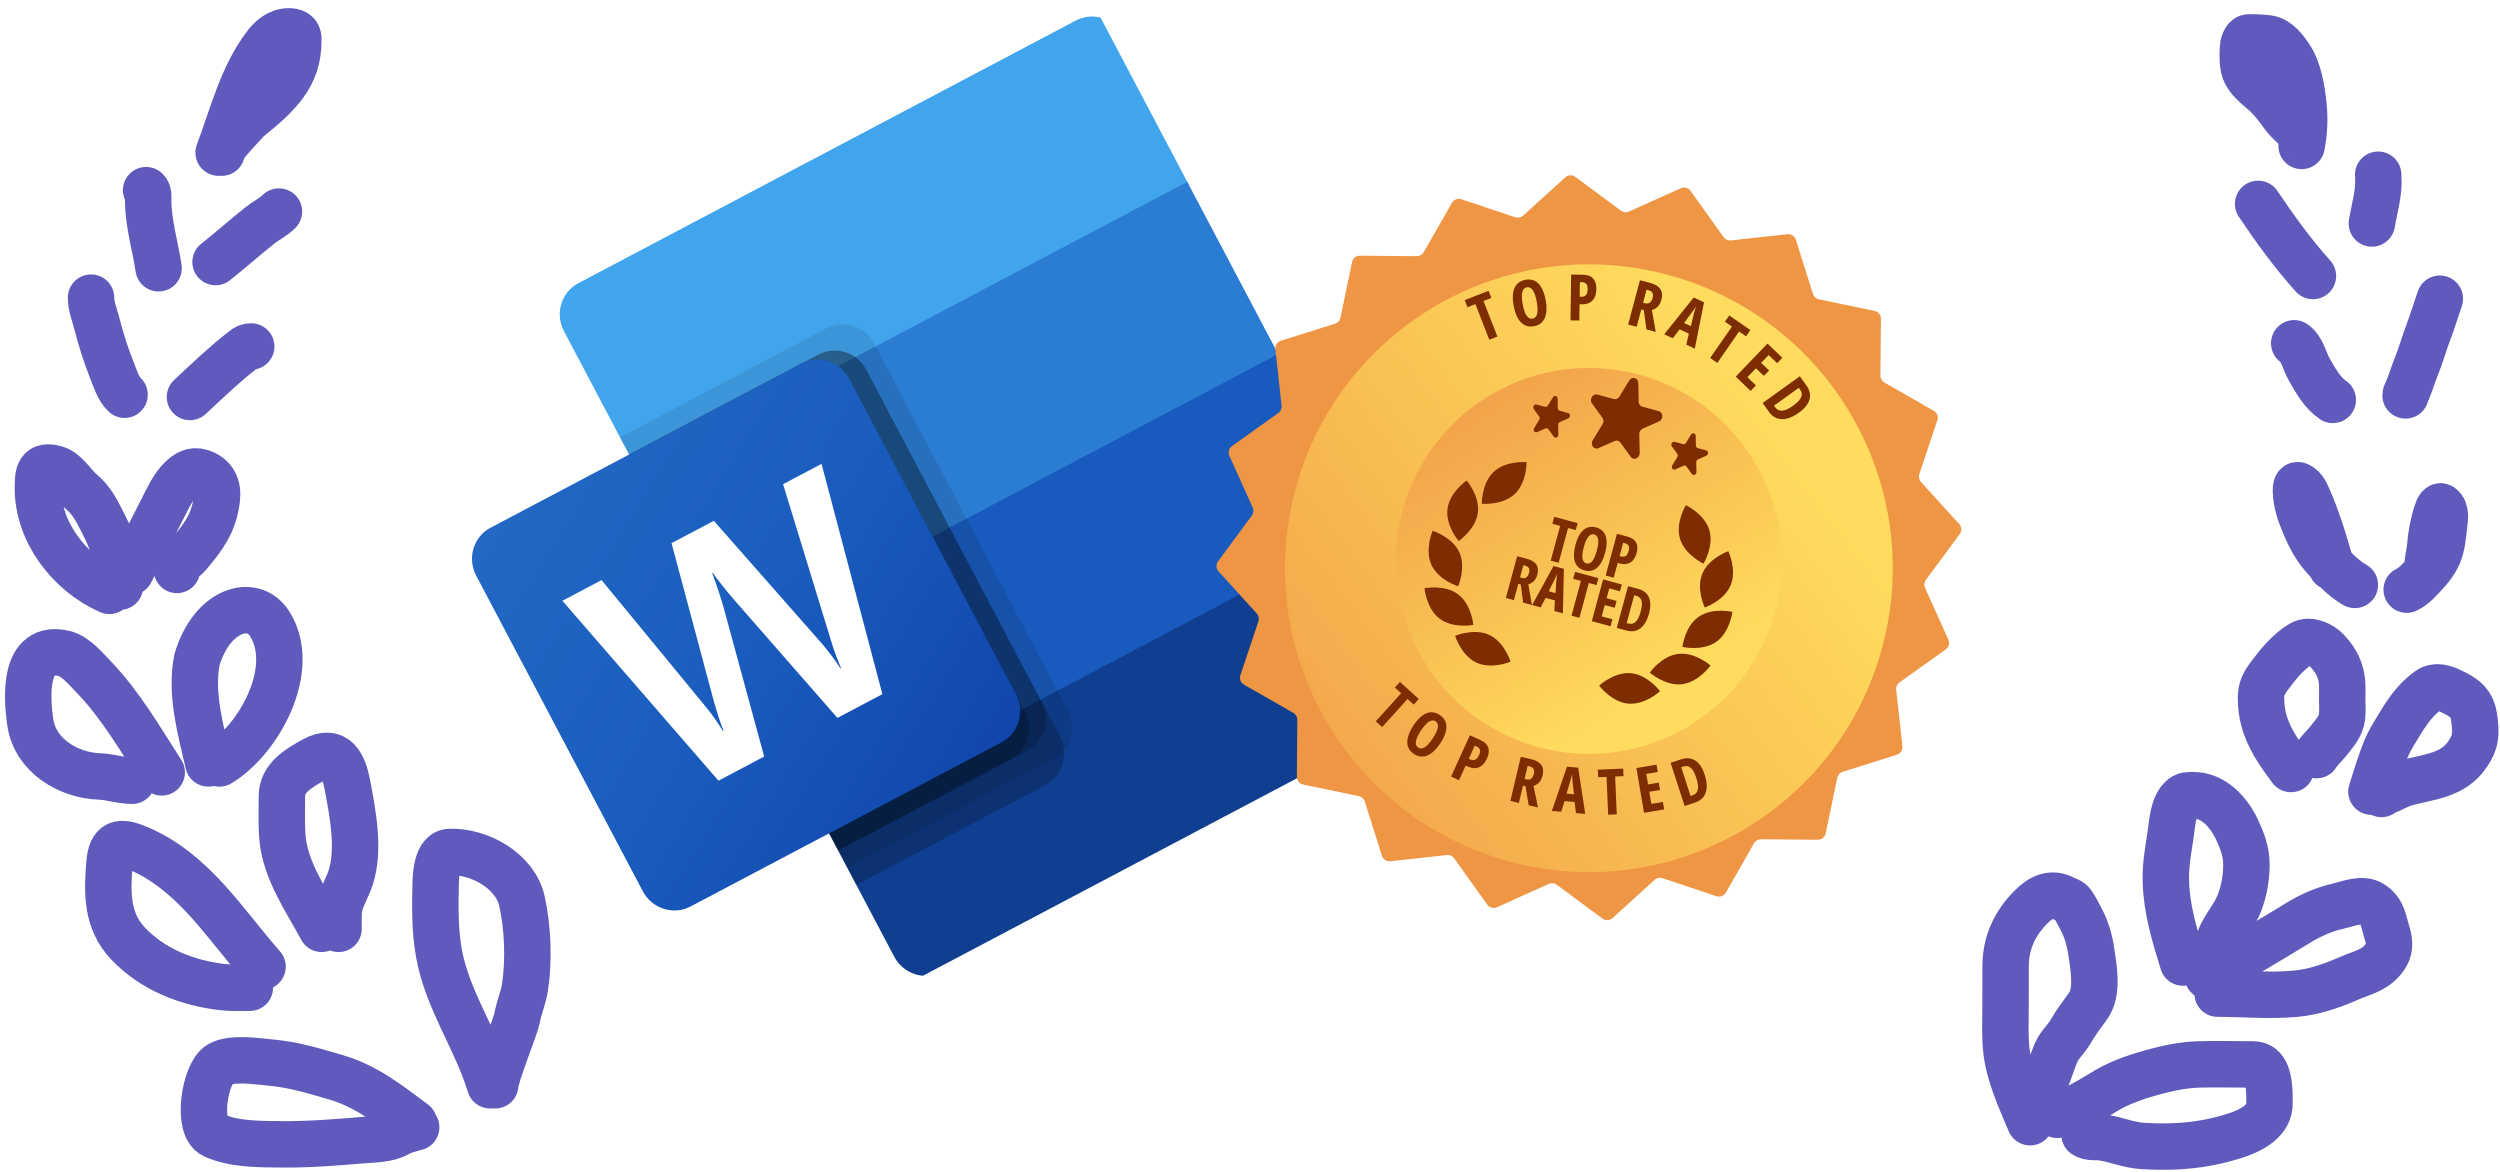 <svg width="367" height="172" viewBox="0 0 367 172" fill="none" xmlns="http://www.w3.org/2000/svg">
<path d="M71.946 159.317C69.944 152.687 65.665 146.806 64.436 139.931C63.825 136.512 63.875 133.002 63.96 129.54C63.988 128.388 64.169 125.141 65.982 125.071C70.373 124.901 75.63 127.865 76.615 132.25C77.489 136.141 77.673 140.937 77.069 144.93C76.838 146.461 76.198 147.867 75.924 149.383C75.697 150.642 72.699 158.043 72.696 159.319" stroke="#615ABD" stroke-width="6.816" stroke-linecap="round"/>
<path d="M60.787 164.866C57.167 162.182 53.836 159.496 49.482 158.201C46.259 157.243 43.046 156.271 39.681 155.978C37.768 155.812 34.029 155.2 32.215 156.272C30.097 157.523 28.758 165.457 31.384 166.66C34.331 168.011 38.218 167.96 41.341 167.989C45.312 168.026 49.276 167.708 53.23 167.378C54.874 167.241 56.913 167.267 58.392 166.426C59.164 165.987 60.22 165.703 61.095 165.486" stroke="#615ABD" stroke-width="6.816" stroke-linecap="round"/>
<path d="M47.224 136.35C44.947 132.124 41.756 127.629 41.439 122.678C41.315 120.746 41.379 118.799 41.383 116.864C41.389 114.186 43.889 112.743 46.074 111.541C49.252 109.792 50.429 112.223 50.986 115.164C51.808 119.509 52.975 125.336 51.195 129.615C50.581 131.09 49.77 132.412 49.706 134.05C49.676 134.815 49.703 135.588 49.701 136.355" stroke="#615ABD" stroke-width="6.816" stroke-linecap="round"/>
<path d="M38.542 141.904C32.919 135.521 28.401 127.986 20.31 124.542C17.641 123.406 16.332 123.606 16.074 126.683C15.712 131.003 15.629 135.149 18.766 138.473C22.439 142.364 27.558 144.348 32.807 144.92C34.087 145.059 35.39 144.994 36.677 144.997" stroke="#615ABD" stroke-width="6.816" stroke-linecap="round"/>
<path d="M30.587 112.07C29.479 107.176 27.924 101.927 28.912 96.857C31.101 89.489 37.095 87.705 39.555 91.525C43.782 98.088 38.041 108.596 32.216 112.074" stroke="#615ABD" stroke-width="6.816" stroke-linecap="round"/>
<path d="M23.741 113.385C20.645 108.572 17.723 103.491 13.725 99.343C12.65 98.229 11.077 96.341 9.466 95.945C3.369 94.448 3.906 102.408 4.455 106.084C5.177 110.913 10.021 113.822 14.588 113.984C16.249 114.043 17.727 114.61 19.403 114.614" stroke="#615ABD" stroke-width="6.816" stroke-linecap="round"/>
<path d="M16.057 86.739C10.212 84.162 5.547 78.135 5.561 71.612C5.566 69.532 5.681 68.071 8.217 68.831C9.72 69.282 10.747 71.202 11.925 72.176C13.499 73.478 14.232 75.036 15.149 76.828C16.712 79.88 17.614 82.674 17.606 86.123" stroke="#615ABD" stroke-width="6.816" stroke-linecap="round"/>
<path d="M19.16 83.959C19.888 82.514 22.882 76.564 23.79 74.817C24.564 73.326 25.354 71.489 26.603 70.281C27.423 69.49 28.29 68.963 29.427 69.307C31.411 69.907 32.067 71.428 31.826 73.32C31.375 76.867 29.829 78.855 27.663 81.431C26.867 82.378 25.975 82.354 25.972 83.664" stroke="#615ABD" stroke-width="6.816" stroke-linecap="round"/>
<path d="M18.287 57.947C17.382 57.139 16.816 55.327 16.419 54.33C15.527 52.087 14.815 49.815 14.215 47.479C13.909 46.288 13.36 44.943 13.363 43.692" stroke="#615ABD" stroke-width="6.816" stroke-linecap="round"/>
<path d="M27.885 58.278C30.448 55.88 32.968 53.46 35.744 51.31C36.16 50.988 36.369 50.864 36.88 50.866" stroke="#615ABD" stroke-width="6.816" stroke-linecap="round"/>
<path d="M23.281 39.379C22.816 36.189 21.747 32.706 21.754 29.467C21.755 28.837 21.858 28.33 21.448 27.918" stroke="#615ABD" stroke-width="6.816" stroke-linecap="round"/>
<path d="M31.643 38.468C33.851 36.709 35.965 34.83 38.175 33.08C39.075 32.367 40.134 31.867 40.949 31.056" stroke="#615ABD" stroke-width="6.816" stroke-linecap="round"/>
<path d="M32.095 22.407C34.126 17.034 35.519 11.174 39.021 6.602C39.749 5.651 40.855 4.603 42.422 4.606C43.99 4.609 43.79 5.675 43.789 6.051C43.779 11.049 40.978 13.84 36.402 17.492C34.61 19.513 32.543 21.448 32.541 22.408" stroke="#615ABD" stroke-width="6.816" stroke-linecap="round"/>
<path d="M298.016 164.742C296.588 161.324 294.862 157.667 294.51 153.943C294.318 151.92 294.407 149.872 294.412 147.844C294.416 145.841 294.42 143.838 294.424 141.836C294.432 138.441 295.739 135.551 298.196 133.105C299.682 131.625 301.216 130.966 303.043 131.943C303.522 132.199 303.859 132.173 304.194 132.633C304.681 133.3 305.048 134.094 305.444 134.82C306.271 136.337 306.747 137.971 307.001 139.688C307.356 142.093 308.031 145.667 306.488 147.748C305.599 148.947 304.701 150.149 303.962 151.444C303.346 152.523 302.363 153.322 301.861 154.474C301.3 155.766 300.913 157.093 300.397 158.375" stroke="#615ABD" stroke-width="6.816" stroke-linecap="round"/>
<path d="M302.024 163.658C304.583 162.999 306.935 161.434 309.192 160.103C311.315 158.853 313.551 158.101 315.914 157.438C318.111 156.821 320.497 156.323 322.784 156.259C325.195 156.192 327.613 156.249 330.026 156.254C330.73 156.256 331.374 156.19 331.956 156.643C333.247 157.646 333.162 160.57 333.159 162.006C333.151 165.477 328.389 166.725 325.703 167.391C322.034 168.3 318.306 168.457 314.525 168.226C312.423 168.098 310.555 167.236 308.51 166.959C307.705 166.85 306.724 167.049 306.023 166.58" stroke="#615ABD" stroke-width="6.816" stroke-linecap="round"/>
<path d="M320.459 141.305C319.22 137.273 318.063 133.54 317.946 129.335C317.885 127.124 318.275 124.872 318.618 122.701C318.87 121.105 318.948 118.487 320.218 117.223C320.784 116.659 321.234 116.729 321.979 116.731C324.971 116.738 327.235 119.276 328.42 121.842C329.181 123.49 329.753 125.001 329.775 126.862C329.801 129.083 329.281 131.712 328.223 133.696C327.3 135.426 325.565 137.319 325.561 139.313" stroke="#615ABD" stroke-width="6.816" stroke-linecap="round"/>
<path d="M324.096 143.315C328.561 140.789 332.967 138.161 337.342 135.495C339.174 134.379 341.075 133.517 343.173 133.04C344.755 132.68 346.82 131.743 348.271 132.747C349.852 133.841 349.862 135.19 350.406 136.899C350.737 137.937 350.909 139.151 350.319 140.155C348.978 142.437 346.815 142.738 344.607 143.713C342.216 144.77 339.602 145.642 336.986 145.882C333.154 146.232 329.34 145.875 325.547 145.867" stroke="#615ABD" stroke-width="6.816" stroke-linecap="round"/>
<path d="M336.315 112.889C334.65 110.625 333.047 108.426 332.316 105.671C332.042 104.639 331.929 103.565 331.912 102.501C331.892 101.169 332.334 100.308 333.151 99.209C334.4 97.525 335.989 95.587 337.826 94.503C339.002 93.809 340.769 94.593 341.617 95.528C342.635 96.649 343.28 97.616 343.642 99.092C343.927 100.254 343.839 101.425 343.837 102.615C343.835 103.635 343.961 104.751 343.71 105.746C343.411 106.93 342.516 107.871 341.778 108.81C341.246 109.487 340.509 110.123 340.069 110.851" stroke="#615ABD" stroke-width="6.816" stroke-linecap="round"/>
<path d="M348.126 116.209C348.879 113.93 349.515 111.532 350.527 109.346C351.031 108.256 351.726 107.225 352.339 106.194C353.168 104.799 354.105 103.471 355.276 102.337C355.552 102.07 356.496 101.259 356.92 101.078C358.056 100.592 359.344 101.218 360.334 101.723C361.964 102.553 362.898 103.371 363.18 105.188C363.294 105.924 363.372 106.66 363.371 107.404C363.368 108.737 362.955 109.657 362.202 110.76C360.117 113.817 356.722 114.006 353.419 114.87C352.373 115.143 351.577 115.585 350.626 116.031C350.345 116.163 349.743 116.272 349.602 116.553" stroke="#615ABD" stroke-width="6.816" stroke-linecap="round"/>
<path d="M345.691 85.865C343.929 84.872 342.425 83.208 341.092 81.714C339.553 79.989 338.678 77.932 337.841 75.805C337.535 75.026 337.314 74.185 337.171 73.36C337.108 72.998 336.824 70.999 337.39 71.24C338.273 71.615 338.583 72.594 338.951 73.408C339.519 74.666 339.974 75.968 340.432 77.269C341.13 79.248 341.639 81.284 342.288 83.244" stroke="#615ABD" stroke-width="6.816" stroke-linecap="round"/>
<path d="M353.303 86.564C354.472 85.991 355.264 85.019 356.136 84.076C356.85 83.304 357.48 82.483 357.909 81.517C358.518 80.147 358.623 78.564 358.79 77.094C358.878 76.319 359.148 74.943 358.354 74.366C357.728 73.911 356.885 78.681 356.841 79.318C356.774 80.282 356.63 81.217 356.443 82.164C356.377 82.498 356.355 83.911 356.035 84.07" stroke="#615ABD" stroke-width="6.816" stroke-linecap="round"/>
<path d="M336.791 50.394C337.925 51.11 338.348 53.11 338.992 54.237C339.926 55.868 340.921 57.674 342.455 58.701" stroke="#615ABD" stroke-width="6.816" stroke-linecap="round"/>
<path d="M358.167 43.85C357.58 45.54 357.068 47.264 356.427 48.934C355.827 50.495 355.4 52.121 354.769 53.665C354.282 54.857 353.925 56.103 353.423 57.286C353.313 57.544 353.138 57.759 353.137 58.043" stroke="#615ABD" stroke-width="6.816" stroke-linecap="round"/>
<path d="M331.495 29.93C333.966 33.618 336.575 37.206 339.54 40.515" stroke="#615ABD" stroke-width="6.816" stroke-linecap="round"/>
<path d="M349.116 25.65C349.328 28.169 348.598 30.402 348.192 32.806" stroke="#615ABD" stroke-width="6.816" stroke-linecap="round"/>
<path d="M337.876 21.422C338.257 19.475 338.354 17.494 338.154 15.514C337.922 13.225 337.476 10.344 336.187 8.389C335.47 7.301 334.36 5.814 332.955 5.636C332.026 5.518 331.032 5.48 330.095 5.497C329.59 5.506 329.284 6.554 329.271 6.922C329.234 8.035 329.141 9.306 329.517 10.369C330.012 11.77 331.424 12.739 332.476 13.696C333.545 14.668 334.355 15.751 335.196 16.921C335.643 17.542 336.227 18.058 336.765 18.598C336.969 18.803 337.152 19.056 337.426 19.148" stroke="#615ABD" stroke-width="6.816" stroke-linecap="round"/>
<g clip-path="url(#clip0_4636_147)">
<path d="M157.931 3.014L84.905 41.57C82.385 42.901 81.437 46.054 82.788 48.612L93.687 69.254L142.68 59.547L175.839 25.879L164.94 5.237C163.589 2.679 160.451 1.683 157.931 3.014Z" fill="#41A5EE"/>
<path d="M175.839 25.879L93.687 69.254L107.032 94.529L153.356 79.766L189.184 51.154L175.839 25.879Z" fill="#2B7CD3"/>
<path d="M107.032 94.531L120.377 119.806L162.878 103.831L202.529 76.431L189.185 51.156L107.032 94.531Z" fill="#185ABD"/>
<path d="M138.284 142.669L211.31 104.112C213.83 102.782 214.778 99.629 213.427 97.07L202.528 76.428L120.376 119.803L131.275 140.445C132.626 143.004 135.764 143.999 138.284 142.669Z" fill="#103F91"/>
<path opacity="0.1" d="M121.307 48.206L91.018 64.199L124.38 127.386L154.669 111.394C157.181 110.057 158.127 106.911 156.786 104.352L128.316 50.43C126.959 47.879 123.828 46.886 121.307 48.206Z" fill="black"/>
<path opacity="0.2" d="M120.152 52.049L92.352 66.727L125.714 129.914L153.514 115.236C156.026 113.899 156.972 110.753 155.631 108.194L127.161 54.272C125.804 51.721 122.673 50.728 120.152 52.049Z" fill="black"/>
<path opacity="0.2" d="M120.152 52.049L92.352 66.727L123.045 124.859L150.845 110.181C153.357 108.844 154.303 105.698 152.962 103.139L127.161 54.272C125.804 51.721 122.673 50.728 120.152 52.049Z" fill="black"/>
<path opacity="0.2" d="M117.662 53.363L92.352 66.727L123.045 124.859L148.355 111.495C150.868 110.158 151.813 107.013 150.473 104.453L124.672 55.587C123.314 53.036 120.184 52.043 117.662 53.363Z" fill="black"/>
<path d="M72.021 77.462L117.663 53.364C120.183 52.033 123.321 53.029 124.672 55.588L149.138 101.927C150.489 104.486 149.541 107.638 147.021 108.969L101.38 133.067C98.859 134.398 95.721 133.402 94.37 130.844L69.904 84.504C68.553 81.946 69.501 78.793 72.021 77.462Z" fill="url(#paint0_linear_4636_147)"/>
<path d="M104.943 105.514C105.41 106.182 105.799 106.773 106.107 107.292L106.212 107.236C105.985 106.71 105.746 106.057 105.496 105.278C105.246 104.498 105.042 103.836 104.883 103.29L98.582 79.732L104.789 76.456L120.701 94.535C121.67 95.669 122.566 96.865 123.384 98.115L123.466 98.071C122.887 96.749 122.391 95.391 121.982 94.007L114.953 71.076L120.601 68.094L129.533 101.904L122.933 105.389L107.669 87.934C107.229 87.433 106.676 86.765 106.017 85.933C105.358 85.101 104.895 84.483 104.628 84.081L104.546 84.124C104.75 84.643 105.028 85.428 105.378 86.477C105.729 87.527 105.978 88.309 106.126 88.823L112.181 111.059L105.47 114.603L82.558 88.193L88.308 85.157L103.756 103.94C104.081 104.321 104.477 104.849 104.943 105.514Z" fill="white"/>
</g>
<path d="M246.744 27.629C247.252 27.4 247.851 27.562 248.175 28.015L253.02 34.809C253.266 35.153 253.678 35.337 254.098 35.291L262.393 34.383C262.947 34.322 263.466 34.661 263.634 35.192L266.143 43.15C266.27 43.553 266.605 43.856 267.019 43.942L275.188 45.641C275.734 45.755 276.123 46.238 276.118 46.795L276.046 55.139C276.042 55.561 276.267 55.953 276.634 56.163L283.879 60.303C284.362 60.58 284.583 61.159 284.407 61.687L281.759 69.601C281.625 70.001 281.718 70.443 282.002 70.756L287.613 76.933C287.987 77.345 288.018 77.965 287.687 78.412L282.724 85.12C282.472 85.46 282.424 85.909 282.598 86.294L286.025 93.902C286.254 94.41 286.092 95.009 285.639 95.332L278.845 100.178C278.501 100.424 278.317 100.836 278.363 101.256L279.272 109.551C279.332 110.105 278.993 110.624 278.462 110.792L270.504 113.301C270.101 113.428 269.798 113.763 269.712 114.177L268.013 122.346C267.899 122.892 267.416 123.281 266.859 123.276L258.515 123.204C258.093 123.2 257.701 123.425 257.491 123.792L253.351 131.037C253.075 131.52 252.495 131.741 251.967 131.565L244.053 128.917C243.653 128.783 243.211 128.876 242.898 129.16L236.721 134.771C236.309 135.145 235.689 135.176 235.242 134.845L228.534 129.882C228.194 129.63 227.745 129.582 227.36 129.756L219.752 133.183C219.244 133.412 218.645 133.25 218.322 132.797L213.476 126.003C213.23 125.659 212.818 125.475 212.398 125.521L204.103 126.43C203.549 126.49 203.03 126.151 202.862 125.62L200.353 117.662C200.226 117.259 199.891 116.956 199.477 116.87L191.308 115.171C190.762 115.057 190.373 114.574 190.378 114.017L190.45 105.673C190.454 105.251 190.229 104.859 189.862 104.649L182.617 100.509C182.134 100.233 181.913 99.653 182.09 99.125L184.737 91.211C184.871 90.811 184.778 90.369 184.494 90.056L178.883 83.879C178.509 83.467 178.478 82.847 178.809 82.4L183.772 75.692C184.024 75.352 184.072 74.903 183.898 74.518L180.471 66.91C180.242 66.402 180.404 65.803 180.857 65.48L187.651 60.634C187.995 60.388 188.179 59.976 188.133 59.556L187.225 51.261C187.164 50.708 187.503 50.188 188.034 50.02L195.992 47.511C196.395 47.384 196.698 47.049 196.784 46.635L198.483 38.466C198.597 37.92 199.08 37.531 199.637 37.536L207.981 37.608C208.403 37.612 208.795 37.387 209.005 37.02L213.145 29.776C213.422 29.292 214.001 29.071 214.529 29.247L222.443 31.895C222.843 32.029 223.285 31.936 223.598 31.652L229.775 26.041C230.187 25.667 230.807 25.636 231.254 25.967L237.962 30.93C238.302 31.182 238.751 31.23 239.136 31.056L246.744 27.629Z" fill="#EF9645"/>
<g filter="url(#filter0_d_4636_147)">
<circle cx="233.248" cy="80.406" r="44.602" transform="rotate(15.123 233.248 80.406)" fill="url(#paint1_linear_4636_147)"/>
</g>
<g filter="url(#filter1_d_4636_147)">
<circle cx="233.248" cy="80.406" r="28.323" transform="rotate(15.123 233.248 80.406)" fill="url(#paint2_linear_4636_147)"/>
</g>
<path d="M228.809 82.622L227.647 82.308L229.029 77.197L227.888 76.888L228.163 75.869L231.598 76.797L231.322 77.816L230.19 77.51L228.809 82.622ZM235.627 81.167C235.496 81.653 235.333 82.08 235.137 82.447C234.943 82.811 234.719 83.106 234.466 83.332C234.213 83.558 233.93 83.706 233.617 83.777C233.306 83.85 232.968 83.836 232.602 83.737C232.233 83.637 231.931 83.478 231.696 83.258C231.462 83.036 231.293 82.763 231.189 82.437C231.085 82.112 231.041 81.743 231.056 81.331C231.072 80.918 231.146 80.468 231.277 79.982C231.463 79.294 231.701 78.739 231.992 78.317C232.284 77.895 232.623 77.609 233.012 77.459C233.4 77.309 233.832 77.298 234.307 77.426C234.802 77.56 235.175 77.797 235.425 78.138C235.677 78.479 235.818 78.907 235.847 79.422C235.877 79.934 235.803 80.515 235.627 81.167ZM232.495 80.32C232.368 80.79 232.298 81.192 232.286 81.528C232.274 81.861 232.317 82.126 232.417 82.324C232.517 82.519 232.672 82.645 232.882 82.701C233.094 82.759 233.291 82.73 233.472 82.614C233.657 82.498 233.826 82.294 233.98 81.999C234.138 81.706 234.281 81.319 234.411 80.838C234.605 80.12 234.67 79.564 234.605 79.172C234.541 78.776 234.35 78.535 234.031 78.449C233.821 78.393 233.624 78.425 233.438 78.546C233.252 78.666 233.081 78.875 232.922 79.171C232.764 79.468 232.622 79.85 232.495 80.32ZM238.927 78.778C239.551 78.947 239.97 79.234 240.184 79.64C240.402 80.044 240.427 80.555 240.26 81.172C240.176 81.483 240.061 81.754 239.914 81.988C239.77 82.219 239.596 82.404 239.39 82.544C239.185 82.683 238.95 82.769 238.686 82.803C238.422 82.837 238.127 82.81 237.803 82.722L237.48 82.635L236.893 84.807L235.715 84.488L237.372 78.358L238.927 78.778ZM238.569 79.757L238.279 79.679L237.752 81.628L237.958 81.684C238.145 81.735 238.311 81.742 238.456 81.706C238.6 81.67 238.726 81.584 238.832 81.448C238.937 81.311 239.024 81.117 239.092 80.866C239.177 80.553 239.174 80.307 239.084 80.13C238.998 79.951 238.826 79.826 238.569 79.757ZM224.144 82.034C224.597 82.156 224.955 82.324 225.219 82.536C225.482 82.748 225.651 83.005 225.726 83.308C225.803 83.61 225.788 83.96 225.681 84.357C225.613 84.609 225.52 84.83 225.402 85.02C225.286 85.207 225.14 85.364 224.965 85.491C224.793 85.616 224.59 85.711 224.356 85.777L224.89 88.814L223.594 88.464L223.241 85.79L222.889 85.695L222.24 88.098L221.062 87.779L222.718 81.649L224.144 82.034ZM223.867 83.026L223.628 82.961L223.141 84.764L223.405 84.836C223.668 84.907 223.888 84.88 224.065 84.757C224.245 84.635 224.379 84.413 224.465 84.092C224.543 83.804 224.532 83.573 224.432 83.399C224.335 83.226 224.147 83.101 223.867 83.026ZM228.177 89.703L228.258 88.14L226.895 87.772L226.177 89.162L224.915 88.821L228.056 83.091L229.579 83.503L229.431 90.041L228.177 89.703ZM228.354 87.069L228.461 85.356C228.475 85.216 228.488 85.079 228.501 84.944C228.516 84.81 228.53 84.682 228.542 84.559C228.557 84.434 228.572 84.318 228.586 84.211C228.551 84.307 228.51 84.411 228.461 84.524C228.413 84.637 228.36 84.754 228.303 84.877C228.246 84.999 228.185 85.123 228.122 85.246L227.352 86.798L228.354 87.069ZM231.859 90.698L230.698 90.384L232.079 85.272L230.938 84.964L231.214 83.945L234.648 84.873L234.373 85.892L233.241 85.586L231.859 90.698ZM236.43 91.933L233.675 91.188L235.332 85.058L238.087 85.802L237.816 86.804L236.239 86.378L235.849 87.821L237.317 88.217L237.045 89.224L235.577 88.827L235.13 90.484L236.706 90.91L236.43 91.933ZM242.082 90.05C241.897 90.734 241.645 91.287 241.327 91.709C241.012 92.13 240.64 92.415 240.21 92.563C239.784 92.709 239.308 92.711 238.782 92.569L237.34 92.179L238.997 86.048L240.527 86.462C241.03 86.598 241.426 86.826 241.714 87.147C242.005 87.469 242.182 87.874 242.245 88.362C242.308 88.85 242.254 89.412 242.082 90.05ZM240.855 89.777C240.979 89.318 241.037 88.93 241.03 88.614C241.023 88.297 240.951 88.045 240.816 87.858C240.683 87.672 240.489 87.545 240.235 87.476L239.899 87.386L238.797 91.466L239.053 91.535C239.477 91.65 239.836 91.562 240.127 91.272C240.421 90.982 240.664 90.484 240.855 89.777Z" fill="#7D2D00"/>
<path d="M212.495 74.689C212.172 77.142 214.135 79.424 214.135 79.424C214.135 79.424 216.624 77.729 216.947 75.275C217.271 72.821 215.308 70.539 215.308 70.539C215.308 70.539 212.82 72.237 212.495 74.689ZM210.142 82.932C211.177 85.18 214.056 86.068 214.056 86.068C214.056 86.068 215.258 83.31 214.223 81.062C213.187 78.814 210.308 77.924 210.308 77.924C210.308 77.924 209.107 80.683 210.142 82.932ZM211.352 90.832C213.333 92.32 216.29 91.738 216.29 91.738C216.29 91.738 216.034 88.741 214.052 87.253C212.071 85.765 209.114 86.347 209.114 86.347C209.114 86.347 209.37 89.344 211.352 90.832ZM216.731 97.267C218.978 98.315 221.751 97.136 221.751 97.136C221.751 97.136 220.88 94.257 218.633 93.208C216.387 92.16 213.613 93.34 213.613 93.34C213.613 93.34 214.484 96.219 216.731 97.267ZM219.284 69.26C217.472 70.949 217.535 73.954 217.535 73.954C217.535 73.954 220.538 74.224 222.35 72.534C224.162 70.845 224.099 67.838 224.099 67.838C224.099 67.838 221.096 67.57 219.284 69.26Z" fill="#7D2D00"/>
<path d="M254.057 85.922C253.101 88.204 250.256 89.186 250.256 89.186C250.256 89.186 248.959 86.468 249.914 84.185C250.872 81.9 253.718 80.92 253.718 80.92C253.718 80.92 255.012 83.639 254.057 85.922ZM251.936 94.227C249.909 95.647 246.974 94.964 246.974 94.964C246.974 94.964 247.325 91.976 249.352 90.556C251.379 89.135 254.316 89.818 254.316 89.818C254.316 89.818 253.964 92.806 251.936 94.227ZM246.912 100.443C244.451 100.73 242.19 98.737 242.19 98.737C242.19 98.737 243.921 96.278 246.382 95.99C248.843 95.703 251.105 97.696 251.105 97.696C251.105 97.696 249.373 100.155 246.912 100.443ZM239.024 103.291C236.555 103.065 234.753 100.649 234.753 100.649C234.753 100.649 236.955 98.601 239.425 98.826C241.894 99.053 243.694 101.469 243.694 101.469C243.694 101.469 241.493 103.518 239.024 103.291ZM250.926 77.811C251.64 80.183 250.073 82.748 250.073 82.748C250.073 82.748 247.342 81.468 246.628 79.096C245.914 76.724 247.482 74.158 247.482 74.158C247.482 74.158 250.212 75.439 250.926 77.811Z" fill="#7D2D00"/>
<path d="M227.973 58.323C228.18 57.984 228.65 58.111 228.658 58.508L228.687 59.931C228.689 60.017 228.716 60.099 228.764 60.166C228.812 60.232 228.879 60.279 228.955 60.299L230.202 60.636C230.551 60.731 230.562 61.266 230.218 61.418L228.989 61.96C228.914 61.993 228.85 62.05 228.804 62.124C228.759 62.199 228.736 62.285 228.737 62.372L228.767 63.794C228.775 64.192 228.312 64.396 228.091 64.091L227.302 63.005C227.254 62.938 227.187 62.892 227.111 62.871C227.035 62.85 226.954 62.857 226.879 62.89L225.65 63.432C225.306 63.584 225.009 63.174 225.216 62.834L225.958 61.621C226.003 61.547 226.027 61.46 226.025 61.373C226.023 61.286 225.996 61.204 225.948 61.138L225.159 60.051C224.939 59.747 225.218 59.29 225.567 59.384L226.814 59.721C226.89 59.742 226.971 59.735 227.046 59.702C227.121 59.669 227.186 59.611 227.231 59.537L227.973 58.324L227.973 58.323Z" fill="#7D2D00"/>
<path d="M239.167 55.863C239.57 55.204 240.482 55.45 240.498 56.223L240.555 58.985C240.559 59.154 240.611 59.313 240.704 59.442C240.798 59.571 240.927 59.661 241.075 59.702L243.498 60.356C244.176 60.54 244.197 61.58 243.529 61.875L241.142 62.927C240.996 62.991 240.87 63.103 240.782 63.247C240.694 63.391 240.649 63.559 240.652 63.728L240.709 66.49C240.726 67.263 239.826 67.66 239.396 67.068L237.864 64.957C237.771 64.828 237.641 64.737 237.493 64.697C237.346 64.657 237.188 64.67 237.042 64.734L234.655 65.787C233.987 66.081 233.41 65.286 233.813 64.626L235.254 62.269C235.341 62.125 235.387 61.956 235.383 61.788C235.38 61.619 235.327 61.459 235.234 61.33L233.702 59.22C233.274 58.629 233.817 57.741 234.494 57.924L236.916 58.578C237.064 58.618 237.222 58.605 237.367 58.541C237.513 58.477 237.639 58.365 237.727 58.222L239.167 55.864L239.167 55.863Z" fill="#7D2D00"/>
<path d="M248.244 63.802C248.452 63.462 248.921 63.589 248.93 63.987L248.959 65.409C248.961 65.496 248.988 65.578 249.036 65.644C249.084 65.71 249.151 65.757 249.226 65.778L250.474 66.115C250.823 66.209 250.834 66.745 250.49 66.897L249.261 67.438C249.186 67.471 249.121 67.529 249.076 67.603C249.031 67.677 249.007 67.764 249.009 67.85L249.038 69.272C249.047 69.67 248.584 69.875 248.362 69.57L247.574 68.483C247.526 68.417 247.459 68.37 247.383 68.35C247.307 68.329 247.225 68.336 247.15 68.369L245.921 68.91C245.577 69.062 245.281 68.653 245.488 68.313L246.23 67.099C246.275 67.025 246.298 66.939 246.296 66.852C246.295 66.765 246.268 66.683 246.219 66.616L245.431 65.53C245.21 65.225 245.49 64.768 245.839 64.863L247.086 65.2C247.162 65.22 247.243 65.213 247.318 65.18C247.393 65.147 247.458 65.09 247.503 65.016L248.245 63.802L248.244 63.802Z" fill="#7D2D00"/>
<path d="M219.82 49.408L218.632 49.873L216.587 44.646L215.421 45.103L215.014 44.061L218.525 42.687L218.933 43.729L217.775 44.182L219.82 49.408Z" fill="#7D2D00"/>
<path d="M226.907 44.044C227.004 44.569 227.044 45.052 227.026 45.493C227.007 45.93 226.929 46.315 226.791 46.646C226.652 46.978 226.45 47.249 226.183 47.461C225.92 47.672 225.59 47.815 225.195 47.888C224.796 47.962 224.435 47.948 224.11 47.846C223.785 47.741 223.498 47.557 223.249 47.294C223 47.031 222.789 46.699 222.614 46.297C222.44 45.896 222.304 45.432 222.207 44.907C222.069 44.165 222.042 43.525 222.127 42.988C222.211 42.451 222.405 42.022 222.707 41.701C223.01 41.379 223.417 41.171 223.93 41.075C224.464 40.976 224.929 41.032 225.324 41.243C225.722 41.453 226.053 41.797 226.317 42.276C226.58 42.752 226.776 43.341 226.907 44.044ZM223.526 44.672C223.62 45.179 223.738 45.596 223.879 45.922C224.021 46.246 224.184 46.479 224.37 46.623C224.555 46.763 224.761 46.812 224.987 46.77C225.217 46.727 225.391 46.609 225.511 46.415C225.635 46.221 225.702 45.947 225.715 45.596C225.731 45.243 225.691 44.807 225.594 44.288C225.45 43.512 225.257 42.952 225.015 42.607C224.773 42.258 224.479 42.116 224.135 42.18C223.909 42.222 223.735 42.343 223.613 42.544C223.491 42.745 223.422 43.023 223.407 43.378C223.392 43.734 223.431 44.165 223.526 44.672Z" fill="#7D2D00"/>
<path d="M232.354 40.329C233.038 40.338 233.544 40.523 233.87 40.884C234.2 41.242 234.36 41.76 234.35 42.438C234.345 42.779 234.298 43.088 234.208 43.366C234.121 43.641 233.991 43.877 233.816 44.074C233.641 44.271 233.423 44.422 233.16 44.526C232.898 44.629 232.589 44.679 232.233 44.674L231.878 44.669L231.845 47.053L230.551 47.035L230.646 40.305L232.354 40.329ZM232.242 41.428L231.924 41.423L231.894 43.564L232.119 43.567C232.325 43.57 232.497 43.534 232.637 43.459C232.776 43.384 232.882 43.263 232.955 43.095C233.028 42.927 233.066 42.705 233.07 42.429C233.075 42.085 233.008 41.834 232.869 41.676C232.733 41.514 232.524 41.431 232.242 41.428Z" fill="#7D2D00"/>
<path d="M242.259 41.545C242.74 41.673 243.12 41.849 243.4 42.074C243.68 42.298 243.86 42.57 243.939 42.89C244.022 43.211 244.007 43.581 243.894 44.002C243.823 44.269 243.725 44.504 243.602 44.706C243.478 44.905 243.324 45.072 243.139 45.206C242.957 45.339 242.743 45.44 242.495 45.511L243.069 48.729L241.695 48.361L241.313 45.529L240.94 45.429L240.258 47.977L239.009 47.643L240.747 41.14L242.259 41.545ZM241.968 42.596L241.715 42.529L241.204 44.441L241.484 44.516C241.763 44.591 241.996 44.562 242.183 44.431C242.374 44.301 242.515 44.066 242.606 43.725C242.687 43.419 242.675 43.175 242.569 42.99C242.465 42.807 242.265 42.676 241.968 42.596Z" fill="#7D2D00"/>
<path d="M247.55 50.597L247.92 48.981L246.565 48.346L245.561 49.665L244.306 49.078L248.637 43.673L250.151 44.382L248.796 51.181L247.55 50.597ZM248.217 47.88L248.644 46.112C248.684 45.968 248.723 45.827 248.761 45.689C248.801 45.552 248.839 45.42 248.874 45.294C248.914 45.167 248.95 45.049 248.985 44.94C248.931 45.033 248.868 45.134 248.797 45.243C248.725 45.352 248.649 45.465 248.566 45.583C248.484 45.7 248.399 45.818 248.31 45.935L247.221 47.413L248.217 47.88Z" fill="#7D2D00"/>
<path d="M252.1 53.279L251.052 52.553L254.25 47.94L253.22 47.227L253.858 46.307L256.957 48.456L256.319 49.375L255.298 48.667L252.1 53.279Z" fill="#7D2D00"/>
<path d="M256.989 57.385L254.806 55.291L259.466 50.433L261.649 52.527L260.887 53.321L259.638 52.123L258.541 53.266L259.704 54.382L258.939 55.179L257.776 54.063L256.518 55.376L257.767 56.574L256.989 57.385Z" fill="#7D2D00"/>
<path d="M264.07 60.59C263.459 61.029 262.882 61.314 262.338 61.447C261.797 61.582 261.3 61.567 260.848 61.4C260.401 61.234 260.008 60.916 259.672 60.448L258.749 59.161L264.217 55.237L265.197 56.602C265.519 57.051 265.691 57.504 265.713 57.96C265.736 58.419 265.61 58.87 265.335 59.314C265.06 59.757 264.638 60.182 264.07 60.59ZM263.245 59.544C263.654 59.251 263.962 58.971 264.168 58.706C264.375 58.441 264.485 58.186 264.498 57.942C264.514 57.7 264.44 57.466 264.277 57.239L264.063 56.94L260.423 59.552L260.587 59.78C260.859 60.159 261.212 60.327 261.645 60.284C262.081 60.243 262.614 59.997 263.245 59.544Z" fill="#7D2D00"/>
<path d="M202.899 106.738L201.962 105.891L205.688 101.764L204.767 100.933L205.51 100.11L208.282 102.614L207.54 103.436L206.626 102.611L202.899 106.738Z" fill="#7D2D00"/>
<path d="M211.434 109.121C211.142 109.563 210.838 109.934 210.522 110.236C210.208 110.535 209.887 110.755 209.561 110.896C209.234 111.037 208.903 111.092 208.567 111.059C208.234 111.028 207.901 110.903 207.569 110.684C207.234 110.462 206.986 110.204 206.824 109.907C206.665 109.609 206.587 109.28 206.59 108.921C206.594 108.563 206.672 108.181 206.823 107.774C206.975 107.368 207.197 106.944 207.489 106.503C207.901 105.879 208.323 105.405 208.752 105.08C209.182 104.755 209.615 104.582 210.052 104.561C210.489 104.54 210.923 104.672 211.354 104.957C211.803 105.254 212.096 105.613 212.232 106.035C212.371 106.459 212.37 106.932 212.229 107.455C212.089 107.975 211.824 108.53 211.434 109.121ZM208.591 107.242C208.31 107.669 208.107 108.047 207.983 108.377C207.862 108.705 207.818 108.984 207.851 109.214C207.887 109.441 208 109.618 208.19 109.744C208.383 109.871 208.589 109.907 208.808 109.851C209.029 109.797 209.266 109.649 209.517 109.407C209.771 109.167 210.042 108.828 210.33 108.392C210.761 107.74 211.009 107.208 211.074 106.795C211.141 106.38 211.029 106.077 210.74 105.885C210.55 105.76 210.342 105.726 210.117 105.785C209.893 105.845 209.652 105.996 209.397 106.239C209.141 106.482 208.873 106.816 208.591 107.242Z" fill="#7D2D00"/>
<path d="M217.32 108.638C217.937 108.919 218.322 109.288 218.474 109.745C218.631 110.201 218.57 110.734 218.291 111.346C218.151 111.653 217.985 111.915 217.793 112.131C217.605 112.346 217.392 112.508 217.155 112.618C216.918 112.727 216.66 112.776 216.381 112.766C216.102 112.756 215.801 112.677 215.48 112.531L215.161 112.385L214.181 114.535L213.015 114.004L215.78 107.936L217.32 108.638ZM216.781 109.59L216.494 109.459L215.615 111.389L215.818 111.482C216.004 111.566 216.174 111.602 216.33 111.59C216.486 111.578 216.631 111.51 216.764 111.387C216.897 111.263 217.02 111.077 217.134 110.828C217.275 110.518 217.314 110.264 217.251 110.065C217.192 109.864 217.035 109.706 216.781 109.59Z" fill="#7D2D00"/>
<path d="M224.764 111.446C225.243 111.559 225.625 111.722 225.909 111.936C226.193 112.15 226.379 112.414 226.468 112.728C226.559 113.043 226.555 113.411 226.456 113.831C226.393 114.098 226.304 114.333 226.187 114.537C226.071 114.737 225.923 114.907 225.744 115.046C225.568 115.183 225.358 115.289 225.115 115.367L225.779 118.536L224.407 118.213L223.945 115.419L223.572 115.331L222.973 117.875L221.726 117.581L223.254 111.091L224.764 111.446ZM224.507 112.496L224.254 112.437L223.805 114.346L224.084 114.412C224.362 114.477 224.592 114.442 224.774 114.307C224.959 114.172 225.091 113.935 225.172 113.595C225.243 113.29 225.224 113.048 225.113 112.868C225.005 112.69 224.803 112.566 224.507 112.496Z" fill="#7D2D00"/>
<path d="M231.353 119.361L231.153 117.73L229.677 117.596L229.186 119.164L227.819 119.04L230.03 112.545L231.679 112.694L232.711 119.484L231.353 119.361ZM231.058 116.604L230.859 114.814C230.848 114.666 230.836 114.522 230.825 114.38C230.816 114.239 230.807 114.104 230.798 113.975C230.791 113.843 230.786 113.72 230.781 113.607C230.762 113.712 230.738 113.827 230.708 113.953C230.678 114.078 230.645 114.21 230.608 114.347C230.571 114.484 230.531 114.622 230.488 114.762L229.972 116.506L231.058 116.604Z" fill="#7D2D00"/>
<path d="M237.339 119.547L236.076 119.6L235.841 114.045L234.602 114.097L234.555 112.99L238.287 112.832L238.334 113.939L237.104 113.992L237.339 119.547Z" fill="#7D2D00"/>
<path d="M244.298 118.819L241.343 119.321L240.225 112.747L243.179 112.245L243.362 113.319L241.672 113.607L241.935 115.154L243.508 114.886L243.692 115.965L242.118 116.233L242.42 118.009L244.111 117.721L244.298 118.819Z" fill="#7D2D00"/>
<path d="M250.252 113.724C250.482 114.433 250.578 115.063 250.54 115.616C250.505 116.168 250.341 116.632 250.048 117.008C249.756 117.381 249.339 117.656 248.795 117.832L247.302 118.316L245.244 111.974L246.827 111.46C247.348 111.291 247.827 111.265 248.265 111.382C248.705 111.498 249.093 111.752 249.428 112.145C249.764 112.538 250.038 113.065 250.252 113.724ZM249.017 114.187C248.863 113.713 248.692 113.339 248.504 113.064C248.316 112.789 248.108 112.609 247.882 112.523C247.659 112.435 247.415 112.434 247.152 112.52L246.805 112.632L248.175 116.854L248.44 116.768C248.879 116.625 249.144 116.342 249.234 115.92C249.327 115.497 249.254 114.919 249.017 114.187Z" fill="#7D2D00"/>
<defs>
<filter id="filter0_d_4636_147" x="176.202" y="26.375" width="114.091" height="114.091" filterUnits="userSpaceOnUse" color-interpolation-filters="sRGB">
<feFlood flood-opacity="0" result="BackgroundImageFix"/>
<feColorMatrix in="SourceAlpha" type="matrix" values="0 0 0 0 0 0 0 0 0 0 0 0 0 0 0 0 0 0 127 0" result="hardAlpha"/>
<feOffset dy="3.014"/>
<feGaussianBlur stdDeviation="6.216"/>
<feComposite in2="hardAlpha" operator="out"/>
<feColorMatrix type="matrix" values="0 0 0 0 0 0 0 0 0 0 0 0 0 0 0 0 0 0 0.25 0"/>
<feBlend mode="normal" in2="BackgroundImageFix" result="effect1_dropShadow_4636_147"/>
<feBlend mode="normal" in="SourceGraphic" in2="effect1_dropShadow_4636_147" result="shape"/>
</filter>
<filter id="filter1_d_4636_147" x="196.911" y="46.01" width="72.674" height="72.674" filterUnits="userSpaceOnUse" color-interpolation-filters="sRGB">
<feFlood flood-opacity="0" result="BackgroundImageFix"/>
<feColorMatrix in="SourceAlpha" type="matrix" values="0 0 0 0 0 0 0 0 0 0 0 0 0 0 0 0 0 0 127 0" result="hardAlpha"/>
<feOffset dy="1.941"/>
<feGaussianBlur stdDeviation="4.004"/>
<feComposite in2="hardAlpha" operator="out"/>
<feColorMatrix type="matrix" values="0 0 0 0 0.565 0 0 0 0 0.325 0 0 0 0 0.153 0 0 0 1 0"/>
<feBlend mode="normal" in2="BackgroundImageFix" result="effect1_dropShadow_4636_147"/>
<feBlend mode="normal" in="SourceGraphic" in2="effect1_dropShadow_4636_147" result="shape"/>
</filter>
<linearGradient id="paint0_linear_4636_147" x1="75.061" y1="71.228" x2="144.547" y2="114.291" gradientUnits="userSpaceOnUse">
<stop stop-color="#2368C4"/>
<stop offset="0.5" stop-color="#1A5DBE"/>
<stop offset="1" stop-color="#1146AC"/>
</linearGradient>
<linearGradient id="paint1_linear_4636_147" x1="233.248" y1="35.805" x2="165.307" y2="122.91" gradientUnits="userSpaceOnUse">
<stop stop-color="#FFDC5D"/>
<stop offset="1" stop-color="#EF9645"/>
</linearGradient>
<linearGradient id="paint2_linear_4636_147" x1="205.086" y1="51.483" x2="250.884" y2="93.458" gradientUnits="userSpaceOnUse">
<stop stop-color="#EF9645"/>
<stop offset="1" stop-color="#FFDC5D"/>
</linearGradient>
<clipPath id="clip0_4636_147">
<rect width="121.051" height="114.326" fill="white" transform="translate(53.526 57.231) rotate(-27.833)"/>
</clipPath>
</defs>
</svg>
